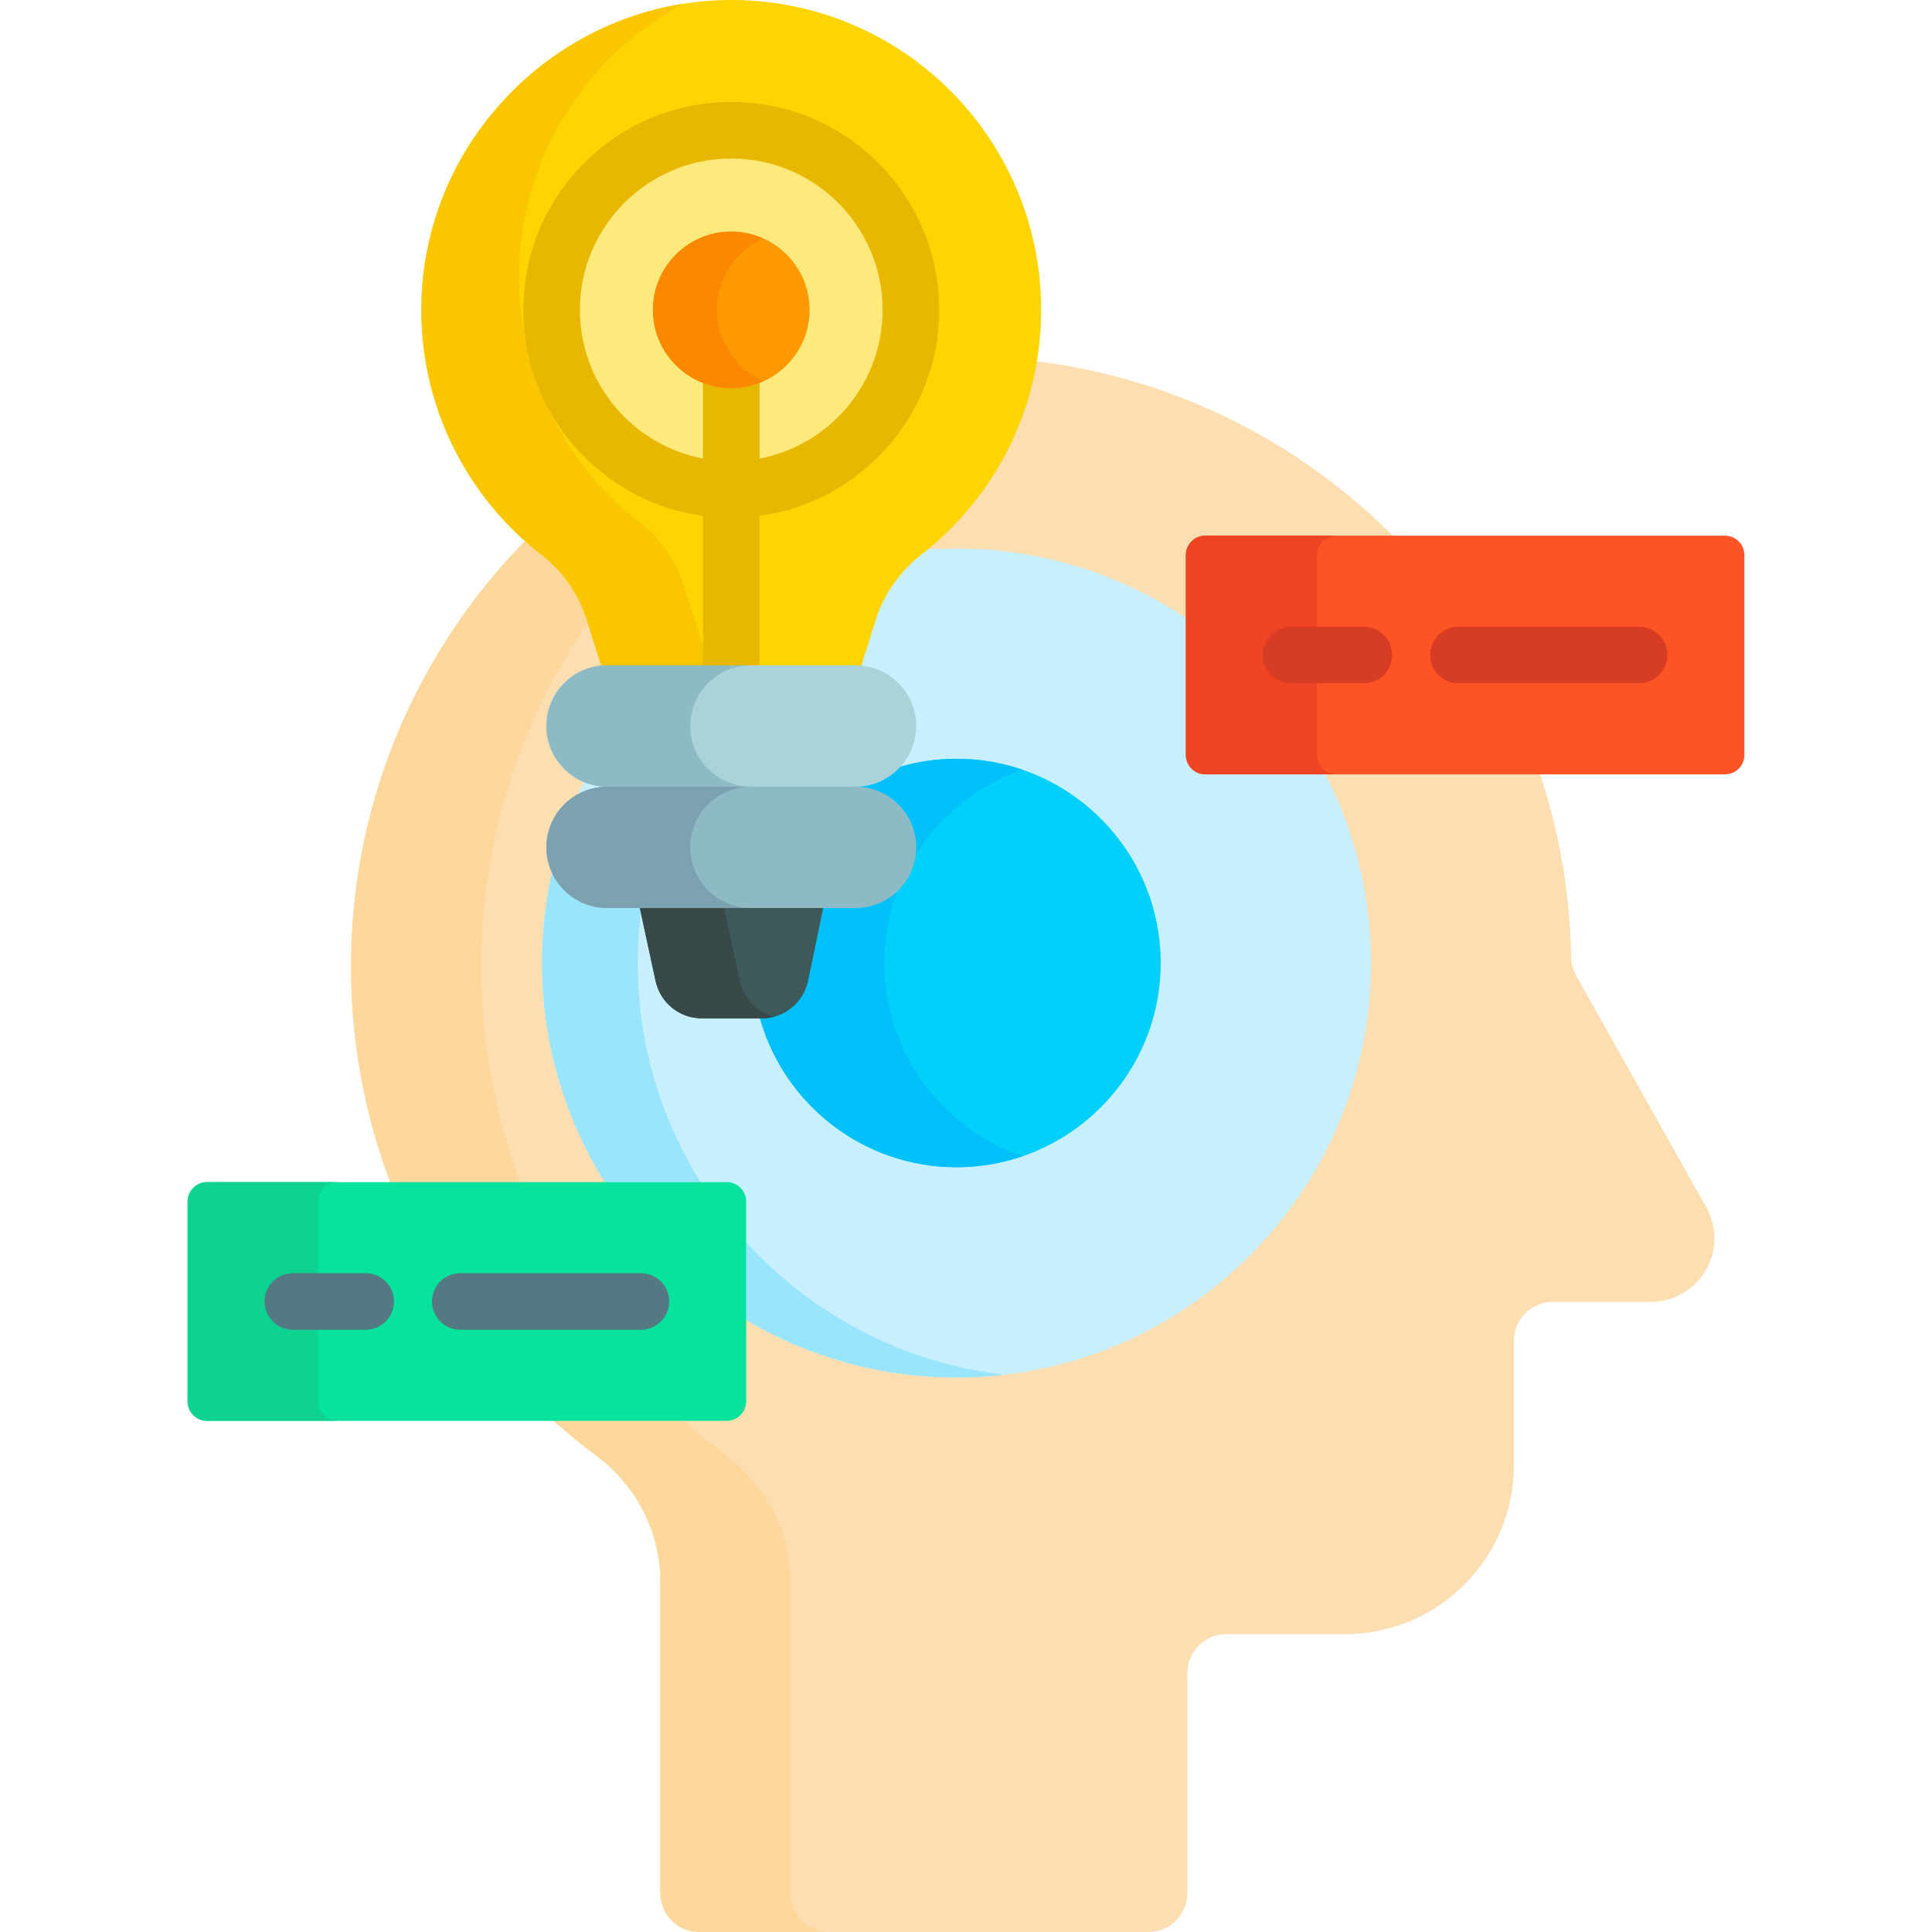 <svg xmlns="http://www.w3.org/2000/svg" id="Capa_1" height="512" viewBox="0 0 512 512" width="512"><g><path d="m417.671 258.505c-.849-1.511-1.287-3.213-1.315-4.946-.276-17.241-3.262-33.821-8.532-49.346h-88.409c-2.291 0-4.155-1.864-4.155-4.156v-52.946c0-2.292 1.864-4.156 4.155-4.156h50.667c-25.142-25.613-58.741-42.894-96.28-47.313-3.308 19.83-13.853 37.717-30.052 50.394-6.04 4.727-10.395 10.904-12.594 17.863l-4.227 13.374 1.231.118c7.771.741 13.633 7.193 13.633 15.008 0 8.316-6.766 15.082-15.081 15.082v2c8.315 0 15.081 6.766 15.081 15.082s-6.766 15.082-15.081 15.082h-9.359l-4.165 20.048c-1.105 5.322-5.854 9.185-11.289 9.185h-15.906c-5.393 0-10.133-3.826-11.271-9.097l-4.346-20.135h-9.501c-8.316 0-15.082-6.766-15.082-15.082s6.766-15.082 15.082-15.082v-2c-8.316 0-15.082-6.766-15.082-15.082 0-7.815 5.861-14.268 13.633-15.008l1.231-.118-4.164-13.177c-2.268-7.178-6.484-13.299-12.192-17.7-1.547-1.193-3.038-2.443-4.484-3.736-28.207 28.527-45.946 67.438-46.764 110.388-.412 21.614 3.433 42.277 10.73 61.225h88.801c2.291 0 4.155 1.864 4.155 4.156v52.945c0 2.292-1.864 4.156-4.155 4.156h-46.936c3.99 3.648 8.152 7.111 12.494 10.349 10.533 7.855 16.859 20.121 16.859 33.261v82.547c0 5.695 4.617 10.312 10.312 10.312h119.04c5.695 0 10.312-4.617 10.312-10.312v-58.316c0-5.695 4.617-10.312 10.312-10.312h31.425c24.739 0 44.794-20.055 44.794-44.794v-32.943c0-5.695 4.617-10.312 10.312-10.312h25.976c9.303 0 16.845-7.542 16.845-16.845 0-2.89-.743-5.731-2.159-8.251z" fill="#fddeb0"></path><g fill="#fdd79b"><path d="m137.898 313.273c-7.05-18.675-10.757-38.99-10.352-60.225.62-32.557 10.967-62.792 28.22-87.945l-.223-.706c-2.145-6.79-6.211-12.861-11.85-17.209-1.575-1.214-3.098-2.49-4.58-3.813-27.798 28.46-45.247 67.082-46.059 109.673-.404 21.235 3.303 41.55 10.352 60.225z"></path><path d="m209.492 501.688v-82.547c0-13.14-6.325-25.405-16.858-33.261-3.946-2.942-7.747-6.066-11.403-9.349h-34.491c3.656 3.282 7.458 6.406 11.403 9.349 10.533 7.855 16.859 20.121 16.859 33.261v82.547c0 5.695 4.617 10.312 10.312 10.312h34.491c-5.696 0-10.313-4.617-10.313-10.312z"></path></g><g fill="#c8effe"><path d="m319.415 204.212c-2.291 0-4.155-1.864-4.155-4.156v-35.632c-17.614-12.025-38.888-19.066-61.778-19.066-3.165 0-6.297.142-9.395.406-.113.089-.223.182-.336.271-6.04 4.727-10.395 10.904-12.594 17.863l-4.227 13.374 1.231.118c7.771.741 13.633 7.193 13.633 15.008 0 8.316-6.766 15.082-15.081 15.082v2c8.315 0 15.081 6.766 15.081 15.082s-6.766 15.082-15.081 15.082h-9.359l-4.165 20.048c-1.105 5.322-5.854 9.185-11.289 9.185h-15.906c-5.393 0-10.133-3.826-11.271-9.097l-4.346-20.135h-9.501c-6.562 0-12.142-4.219-14.212-10.081-1.976 8.23-3.03 16.815-3.03 25.643 0 21.727 6.342 42.001 17.27 59.068h31.679c2.291 0 4.155 1.864 4.155 4.156v30.799c16.571 10.038 35.993 15.822 56.742 15.822 60.569 0 109.846-49.277 109.846-109.846 0-18.395-4.552-35.745-12.578-50.993h-31.333z"></path><path d="m160.877 209.48v-2c-2.036 0-3.977-.411-5.751-1.145-.935 1.874-1.82 3.776-2.649 5.708 2.402-1.617 5.293-2.563 8.4-2.563z"></path></g><g fill="#99e6fc"><path d="m169 255.205c0-4.54.281-9.015.819-13.412l-.248-1.15h-8.694c-6.487 0-12.063-3.849-14.605-9.381-1.721 7.71-2.636 15.721-2.636 23.943 0 21.306 6.104 41.21 16.646 58.068h25.363c-10.543-16.856-16.645-36.762-16.645-58.068z"></path><path d="m197.741 329.196v20.625c16.351 9.67 35.408 15.23 55.741 15.23 4.289 0 8.52-.256 12.682-.736-26.979-3.116-51.008-16.049-68.423-35.119z"></path></g><path d="m253.482 201.088c-5.919 0-11.614.969-16.949 2.733-2.303 1.982-5.202 3.286-8.394 3.587-.481.256-.953.524-1.425.793v1.279c8.315 0 15.081 6.766 15.081 15.082s-6.766 15.082-15.081 15.082h-9.359l-4.165 20.048c-1.105 5.322-5.854 9.185-11.289 9.185h-.783c6.072 23.243 27.246 40.447 52.365 40.447 29.84 0 54.117-24.277 54.117-54.117s-24.278-54.119-54.118-54.119z" fill="#01d0fb"></path><g fill="#01c0fa"><path d="m234.366 255.205c0-6.698 1.225-13.113 3.46-19.037-2.888 2.766-6.798 4.475-11.113 4.475h-8.545l-4 19.251c-1.208 5.814-6.33 9.981-12.268 9.981h-.499c6.413 22.732 27.324 39.447 52.08 39.447 6.124 0 12.007-1.037 17.501-2.921-21.274-7.292-36.616-27.48-36.616-51.196z"></path><path d="m238.622 203.179c-2.942 3.248-7.18 5.301-11.908 5.301 8.882 0 16.082 7.2 16.082 16.082 0 .637-.047 1.261-.119 1.878 6.544-10.376 16.51-18.388 28.307-22.432-5.494-1.883-11.377-2.921-17.501-2.921-5.155.001-10.136.74-14.861 2.092z"></path></g><g><path d="m192.568.009c-43.737.638-79.699 36.139-80.87 79.865-.734 27.408 11.97 51.875 31.994 67.314 5.639 4.348 9.704 10.419 11.85 17.209l4.102 12.982c.408-.033.816-.062 1.232-.062h65.837c.416 0 .824.029 1.232.062l4.165-13.18c2.187-6.922 6.54-12.902 12.257-17.376 19.206-15.03 31.555-38.417 31.555-64.696 0-45.766-37.434-82.788-83.354-82.118z" fill="#fed402"></path><path d="m155.542 164.397 4.102 12.982c.407-.033.816-.062 1.232-.062h27.376l-6.85-21.676c-2.146-6.79-6.211-12.861-11.85-17.209-20.024-15.44-32.728-39.907-31.994-67.314.81-30.241 18.266-56.539 43.422-70.1-38.333 6.091-68.217 39.062-69.283 78.856-.734 27.408 11.97 51.875 31.994 67.314 5.641 4.348 9.706 10.419 11.851 17.209z" fill="#fac600"></path><g><circle cx="193.795" cy="82.127" fill="#fee97d" r="47.616"></circle></g><path d="m193.795 27.011c-30.392 0-55.116 24.725-55.116 55.116 0 27.846 20.762 50.921 47.616 54.592v40.597h15v-40.597c26.854-3.672 47.616-26.746 47.616-54.592 0-30.391-24.724-55.116-55.116-55.116zm7.5 94.519v-21.139c-2.315.954-4.845 1.488-7.5 1.488s-5.185-.534-7.5-1.488v21.139c-18.546-3.523-32.616-19.846-32.616-39.403 0-22.12 17.996-40.116 40.116-40.116s40.116 17.996 40.116 40.116c0 19.556-14.07 35.879-32.616 39.403z" fill="#e8b800"></path><path d="m160.877 208.48v1h65.837v-1c8.882 0 16.082-7.2 16.082-16.082s-7.2-16.082-16.082-16.082h-65.837c-8.882 0-16.082 7.2-16.082 16.082 0 8.882 7.2 16.082 16.082 16.082z" fill="#a8d3d8"></path><g><path d="m169.354 239.643 4.391 20.346c1.245 5.768 6.346 9.886 12.248 9.886h15.907c5.938 0 11.06-4.168 12.268-9.981l4.207-20.251z" fill="#3e5959"></path><path d="m196.068 259.989-4.391-20.346h-22.323l4.391 20.346c1.245 5.768 6.346 9.886 12.248 9.886h15.907c1.104 0 2.179-.145 3.206-.417-4.466-1.182-8.026-4.78-9.038-9.469z" fill="#384949"></path><g><path d="m182.932 192.398c0-8.882 7.2-16.082 16.082-16.082h-38.137c-8.882 0-16.082 7.2-16.082 16.082s7.2 16.082 16.082 16.082h38.137c-8.882 0-16.082-7.2-16.082-16.082z" fill="#8ebac5"></path></g><g><path d="m226.713 240.643h-65.837c-8.882 0-16.082-7.2-16.082-16.082 0-8.882 7.2-16.082 16.082-16.082h65.837c8.882 0 16.082 7.2 16.082 16.082 0 8.882-7.2 16.082-16.082 16.082z" fill="#8ebac5"></path></g><g><path d="m182.932 224.562c0-8.882 7.2-16.082 16.082-16.082h-38.137c-8.882 0-16.082 7.2-16.082 16.082 0 8.882 7.2 16.082 16.082 16.082h38.137c-8.882-.001-16.082-7.201-16.082-16.082z" fill="#7ca1b1"></path></g></g></g><g><g><path d="m192.585 376.531h-137.711c-2.848 0-5.156-2.308-5.156-5.156v-52.945c0-2.848 2.308-5.156 5.156-5.156h137.711c2.848 0 5.156 2.308 5.156 5.156v52.946c0 2.847-2.309 5.155-5.156 5.155z" fill="#05e39c"></path></g><g><path d="m84.283 371.375v-52.945c0-2.848 2.308-5.156 5.156-5.156h-34.565c-2.848 0-5.156 2.308-5.156 5.156v52.946c0 2.848 2.308 5.156 5.156 5.156h34.565c-2.848-.001-5.156-2.309-5.156-5.157z" fill="#0ed290"></path></g><g><g><path d="m96.913 352.402h-19.307c-4.143 0-7.5-3.358-7.5-7.5s3.357-7.5 7.5-7.5h19.307c4.143 0 7.5 3.358 7.5 7.5s-3.357 7.5-7.5 7.5z" fill="#537983"></path></g><g><path d="m169.853 352.402h-47.881c-4.143 0-7.5-3.358-7.5-7.5s3.357-7.5 7.5-7.5h47.881c4.143 0 7.5 3.358 7.5 7.5s-3.358 7.5-7.5 7.5z" fill="#537983"></path></g></g></g><g><g><path d="m457.126 205.212h-137.711c-2.848 0-5.156-2.308-5.156-5.156v-52.946c0-2.848 2.308-5.156 5.156-5.156h137.711c2.848 0 5.156 2.308 5.156 5.156v52.946c0 2.848-2.308 5.156-5.156 5.156z" fill="#fd5426"></path></g><g><path d="m349.039 200.056v-52.945c0-2.848 2.308-5.156 5.156-5.156h-34.78c-2.848 0-5.156 2.308-5.156 5.156v52.945c0 2.848 2.308 5.156 5.156 5.156h34.78c-2.847 0-5.156-2.308-5.156-5.156z" fill="#ef4424"></path></g><g><g><path d="m361.455 181.083h-19.308c-4.143 0-7.5-3.358-7.5-7.5s3.357-7.5 7.5-7.5h19.308c4.143 0 7.5 3.358 7.5 7.5s-3.357 7.5-7.5 7.5z" fill="#d73d24"></path></g><g><path d="m434.394 181.083h-47.881c-4.143 0-7.5-3.358-7.5-7.5s3.357-7.5 7.5-7.5h47.881c4.143 0 7.5 3.358 7.5 7.5s-3.358 7.5-7.5 7.5z" fill="#d73d24"></path></g></g></g><g><circle cx="193.795" cy="82.127" fill="#fe9901" r="20.752"></circle></g><path d="m190 82.127c0-8.437 5.044-15.684 12.273-18.928-2.591-1.162-5.455-1.824-8.478-1.824-11.461 0-20.752 9.291-20.752 20.752s9.291 20.752 20.752 20.752c3.023 0 5.887-.661 8.478-1.824-7.229-3.244-12.273-10.491-12.273-18.928z" fill="#fb8801"></path></g></svg>
